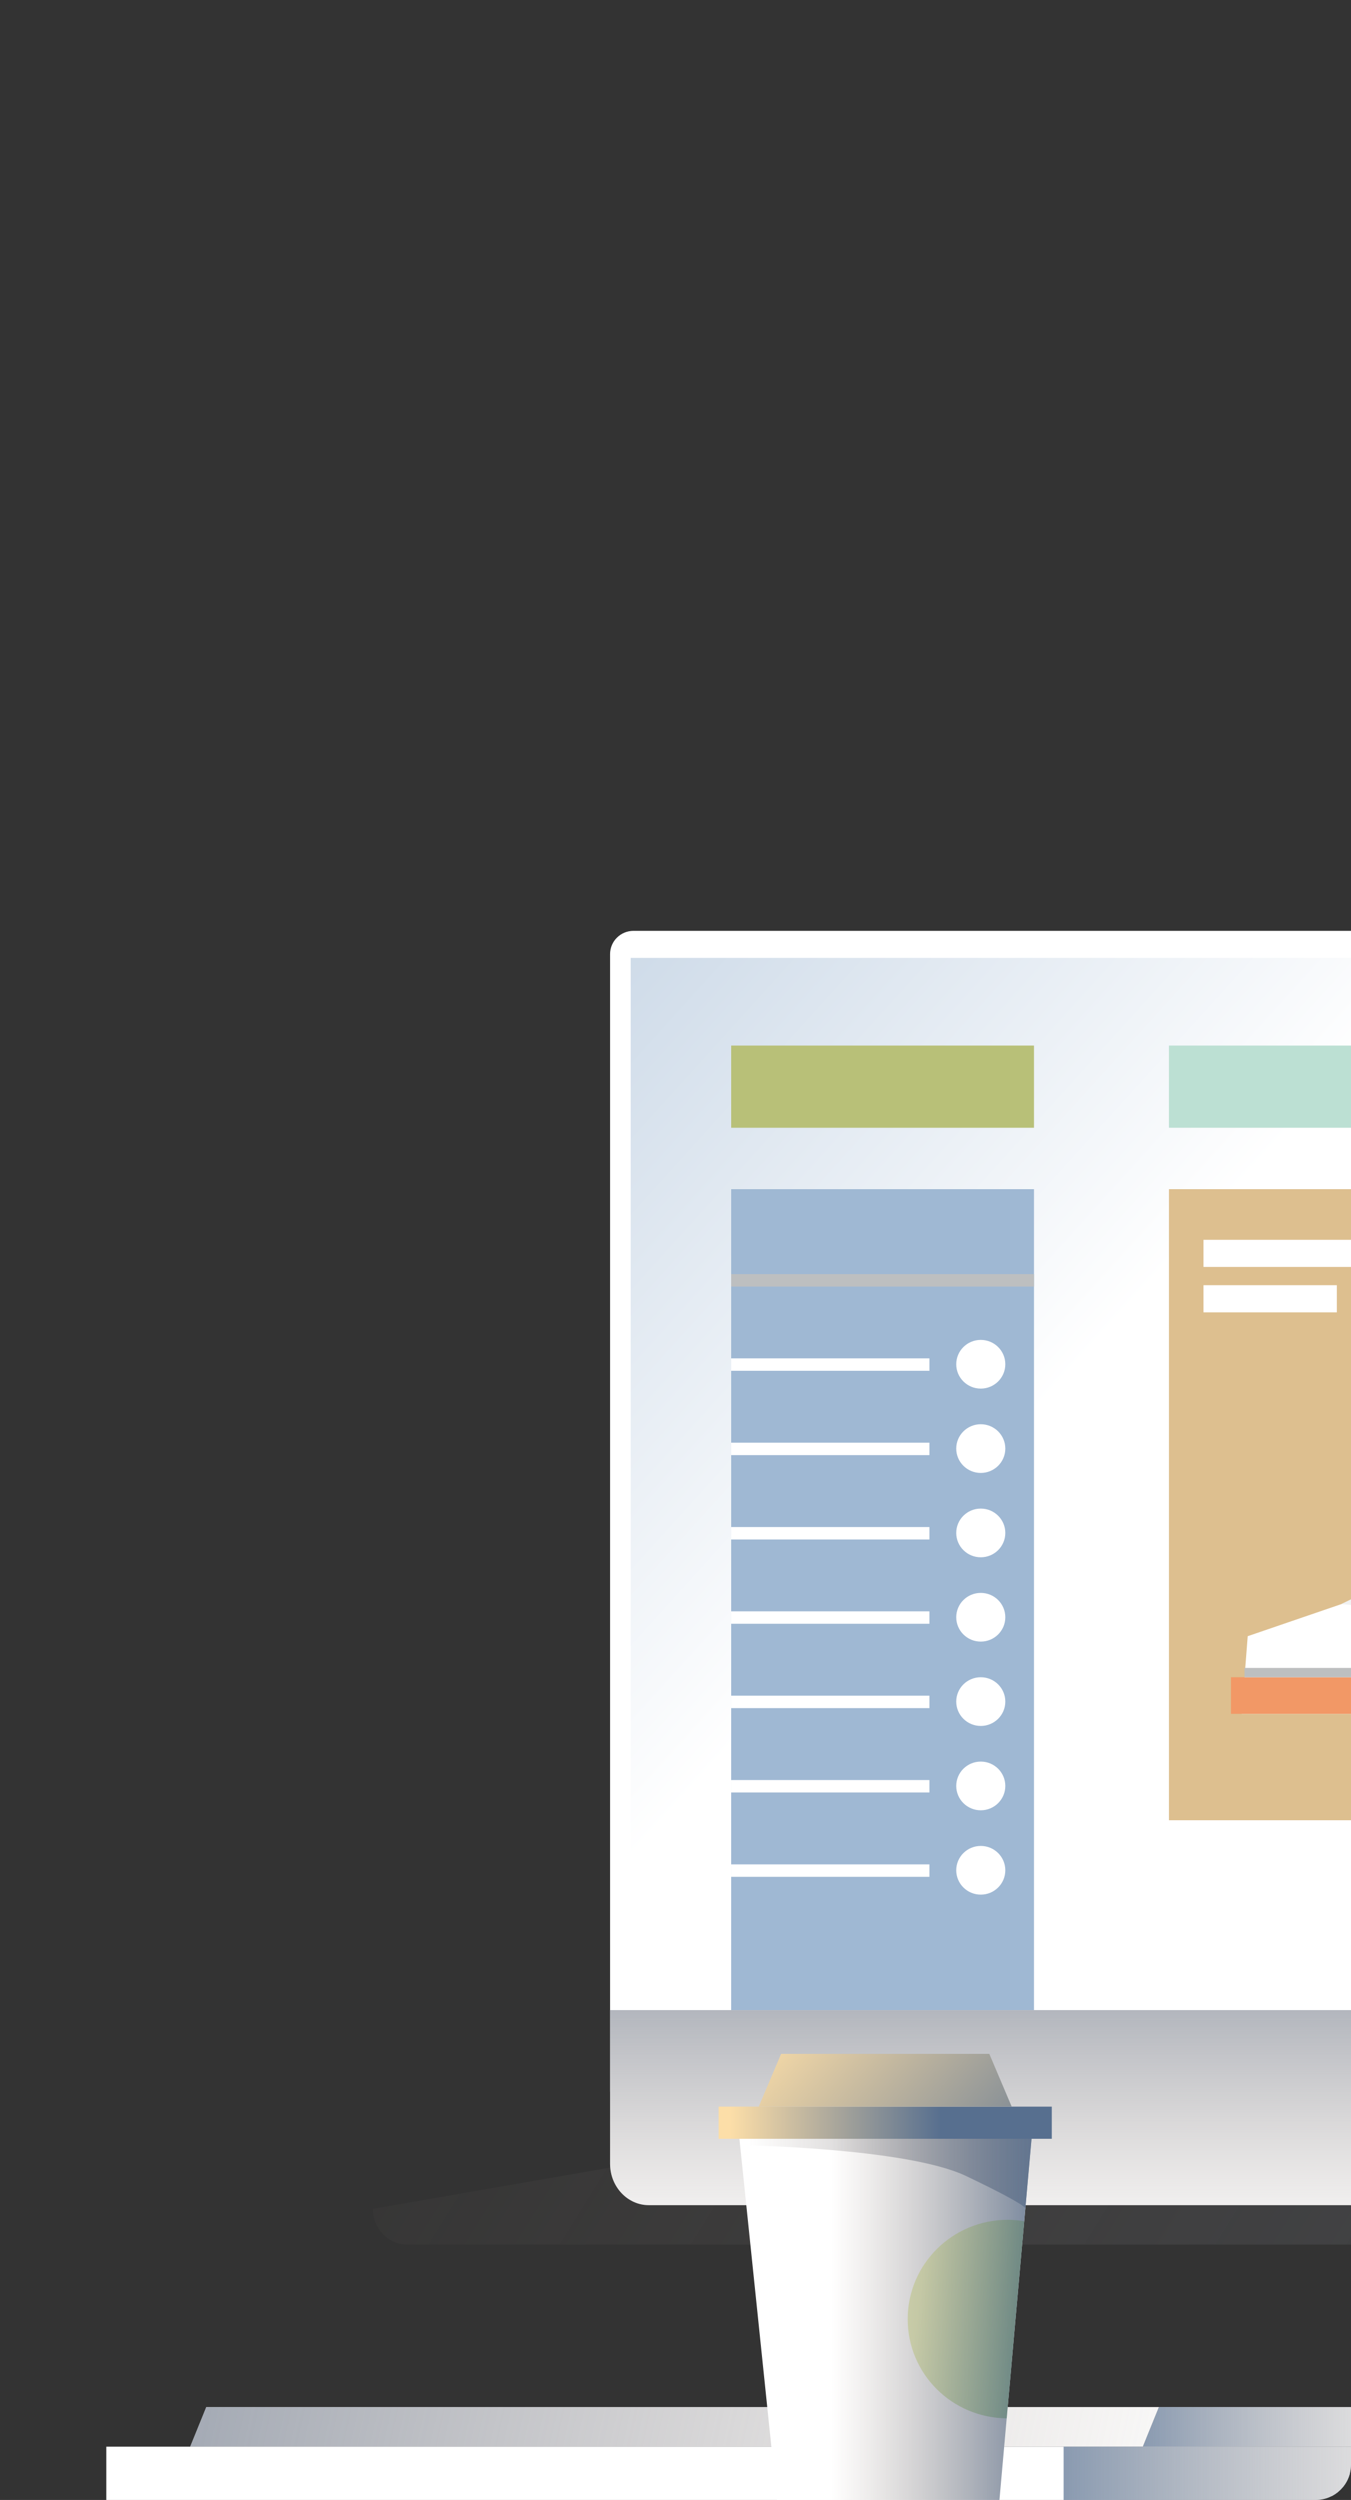 <svg width="305" height="564" viewBox="0 0 305 564" fill="none" xmlns="http://www.w3.org/2000/svg">
<rect x="0" y="0" width="305" height="564" fill="#333333" stroke="none"/>
<g clip-path="url(#clip0_1306_146963)">
<g clip-path="url(#clip1_1306_146963)">
<path opacity="0.4" d="M655.285 257.896H190.348C186.083 257.896 182.625 261.251 182.625 265.394V481.218L84.184 498.317C84.184 502.772 87.641 506.385 91.907 506.385H314.471L324.44 558.73H317.169V563.083H546.998L527.78 506.385H655.292C659.557 506.385 663.015 502.772 663.015 498.317V265.394C663.015 261.251 659.557 257.896 655.292 257.896H655.285Z" fill="url(#paint0_linear_1306_146963)"/>
<path d="M475.572 563.083H320.269L304.672 479.418H459.975L475.572 563.083Z" fill="white"/>
<path opacity="0.5" d="M475.572 563.083H320.269L304.672 479.418H459.975L475.572 563.083Z" fill="url(#paint1_linear_1306_146963)"/>
<path opacity="0.4" d="M470.095 533.686L459.983 479.412H304.68L309.678 506.223C343.062 512.559 421.32 524.341 470.102 533.686H470.095Z" fill="url(#paint2_linear_1306_146963)"/>
<path d="M605.625 210H143.023C140.1 210 137.73 212.35 137.73 215.249V471.792C137.73 474.691 140.1 477.042 143.023 477.042H605.625C608.548 477.042 610.918 474.691 610.918 471.792V215.249C610.918 212.35 608.548 210 605.625 210Z" fill="white"/>
<path d="M605.201 216.105H142.387V455.745H605.201V216.105Z" fill="url(#paint3_linear_1306_146963)"/>
<path d="M137.73 453.484V488.152C137.73 493.307 141.647 497.49 146.474 497.49H602.175C607.001 497.49 610.918 493.313 610.918 488.152V453.484H137.73Z" fill="white"/>
<path d="M137.73 453.484V488.152C137.73 493.307 141.647 497.49 146.474 497.49H602.175C607.001 497.49 610.918 493.313 610.918 488.152V453.484H137.73Z" fill="url(#paint4_linear_1306_146963)"/>
<path d="M233.434 268.279H165.07V453.483H233.434V268.279Z" fill="#9FB8D3"/>
<path d="M233.434 235.881H165.07V254.427H233.434V235.881Z" fill="#B8C078"/>
<path d="M233.434 287.451H165.07V290.256H233.434V287.451Z" fill="#BDBFC0"/>
<path d="M605.202 235.881H263.902V254.427H605.202V235.881Z" fill="#BCE0D3"/>
<path d="M209.827 306.445H165.07V309.25H209.827V306.445Z" fill="white"/>
<path d="M221.418 313.271C224.477 313.271 226.957 310.811 226.957 307.777C226.957 304.743 224.477 302.283 221.418 302.283C218.359 302.283 215.879 304.743 215.879 307.777C215.879 310.811 218.359 313.271 221.418 313.271Z" fill="white"/>
<path d="M209.827 325.473H165.07V328.277H209.827V325.473Z" fill="white"/>
<path d="M221.418 332.298C224.477 332.298 226.957 329.839 226.957 326.804C226.957 323.77 224.477 321.311 221.418 321.311C218.359 321.311 215.879 323.77 215.879 326.804C215.879 329.839 218.359 332.298 221.418 332.298Z" fill="white"/>
<path d="M209.827 344.502H165.07V347.307H209.827V344.502Z" fill="white"/>
<path d="M221.418 351.328C224.477 351.328 226.957 348.868 226.957 345.834C226.957 342.8 224.477 340.34 221.418 340.34C218.359 340.34 215.879 342.8 215.879 345.834C215.879 348.868 218.359 351.328 221.418 351.328Z" fill="white"/>
<path d="M209.827 363.523H165.07V366.328H209.827V363.523Z" fill="white"/>
<path d="M221.418 370.349C224.477 370.349 226.957 367.889 226.957 364.855C226.957 361.821 224.477 359.361 221.418 359.361C218.359 359.361 215.879 361.821 215.879 364.855C215.879 367.889 218.359 370.349 221.418 370.349Z" fill="white"/>
<path d="M209.827 382.551H165.07V385.355H209.827V382.551Z" fill="white"/>
<path d="M221.418 389.376C224.477 389.376 226.957 386.917 226.957 383.883C226.957 380.848 224.477 378.389 221.418 378.389C218.359 378.389 215.879 380.848 215.879 383.883C215.879 386.917 218.359 389.376 221.418 389.376Z" fill="white"/>
<path d="M209.827 401.58H165.07V404.385H209.827V401.58Z" fill="white"/>
<path d="M221.418 408.406C224.477 408.406 226.957 405.946 226.957 402.912C226.957 399.878 224.477 397.418 221.418 397.418C218.359 397.418 215.879 399.878 215.879 402.912C215.879 405.946 218.359 408.406 221.418 408.406Z" fill="white"/>
<path d="M209.827 420.607H165.07V423.412H209.827V420.607Z" fill="white"/>
<path d="M221.418 427.433C224.477 427.433 226.957 424.973 226.957 421.939C226.957 418.905 224.477 416.445 221.418 416.445C218.359 416.445 215.879 418.905 215.879 421.939C215.879 424.973 218.359 427.433 221.418 427.433Z" fill="white"/>
<path d="M416.159 268.279H263.902V410.652H416.159V268.279Z" fill="#DDBF8F"/>
<path d="M280.32 386.647H394.379V314.928H355.045C350.512 314.928 346.555 317.984 345.446 322.343L340.037 343.525L303.62 361.616L281.683 369.127L280.32 386.654V386.647Z" fill="white"/>
<path d="M398.465 378.389H277.902V386.646H398.465V378.389Z" fill="#F29866"/>
<path d="M325.096 279.703H271.699V285.822H325.096V279.703Z" fill="white"/>
<path d="M301.804 289.949H271.699V296.068H301.804V289.949Z" fill="white"/>
<path d="M302.805 361.888L339.167 364.93L357.619 348.801L358.53 336.788L344.61 325.59L340.037 343.525L302.805 361.888Z" fill="#F1F2F2"/>
<path d="M394.376 376.291H280.961V378.389H394.376V376.291Z" fill="#BDBFC0"/>
<path d="M474.633 558.045H290.074V563.084H475.872L474.633 558.045Z" fill="white"/>
<path d="M474.633 558.045H290.074V563.084H475.872L474.633 558.045Z" fill="url(#paint5_linear_1306_146963)"/>
<path d="M261.648 543.037H46.573L42.938 551.981H258.012L261.648 543.037Z" fill="white"/>
<path d="M261.648 543.037H46.573L42.938 551.981H258.012L261.648 543.037Z" fill="url(#paint6_linear_1306_146963)"/>
<path d="M336.81 551.981L332.873 543.037H261.647L258.012 551.981H336.81Z" fill="white"/>
<path opacity="0.7" d="M336.81 551.981L332.873 543.037H261.647L258.012 551.981H336.81Z" fill="url(#paint7_linear_1306_146963)"/>
<path d="M348.875 551.98H24V564.007H348.875V551.98Z" fill="white"/>
<path d="M233.212 478.768H166.539L175.392 564.001H225.633L233.212 478.768Z" fill="white"/>
<path d="M233.212 478.768H166.539L175.392 564.001H225.633L233.212 478.768Z" fill="url(#paint8_linear_1306_146963)"/>
<path d="M166.601 483.942C166.601 483.942 204.579 484.479 218.074 490.903C231.562 497.327 231.487 498.183 231.487 498.183L233.212 478.768H166.539L166.601 483.942Z" fill="url(#paint9_linear_1306_146963)"/>
<path opacity="0.5" d="M231.227 501.117C230.015 500.92 228.776 500.791 227.509 500.791C215.034 500.791 204.922 510.821 204.922 523.194C204.922 535.568 214.911 545.455 227.269 545.584L231.227 501.124V501.117Z" fill="url(#paint10_linear_1306_146963)"/>
<path d="M237.452 475.264H162.234V482.516H237.452V475.264Z" fill="url(#paint11_linear_1306_146963)"/>
<path d="M228.401 475.263H171.293L176.346 463.352H223.341L228.401 475.263Z" fill="url(#paint12_linear_1306_146963)"/>
<path opacity="0.7" d="M348.874 551.98H240.121V564.007H348.874V551.98Z" fill="url(#paint13_linear_1306_146963)"/>
</g>
</g>
<defs>
<linearGradient id="paint0_linear_1306_146963" x1="612.781" y1="528.503" x2="177.461" y2="257.665" gradientUnits="userSpaceOnUse">
<stop stop-color="#576F8F"/>
<stop offset="1" stop-color="#9E8E83" stop-opacity="0"/>
</linearGradient>
<linearGradient id="paint1_linear_1306_146963" x1="390.125" y1="491.166" x2="390.125" y2="557.439" gradientUnits="userSpaceOnUse">
<stop stop-color="#576F8F"/>
<stop offset="1" stop-color="#9E8E83" stop-opacity="0"/>
</linearGradient>
<linearGradient id="paint2_linear_1306_146963" x1="387.381" y1="494.61" x2="387.381" y2="554.975" gradientUnits="userSpaceOnUse">
<stop stop-color="#576F8F"/>
<stop offset="1" stop-color="#9E8E83" stop-opacity="0"/>
</linearGradient>
<linearGradient id="paint3_linear_1306_146963" x1="84.388" y1="78.058" x2="286.325" y2="260.95" gradientUnits="userSpaceOnUse">
<stop stop-color="#9FB8D3"/>
<stop offset="1" stop-color="white"/>
</linearGradient>
<linearGradient id="paint4_linear_1306_146963" x1="374.324" y1="407.618" x2="374.324" y2="511.683" gradientUnits="userSpaceOnUse">
<stop stop-color="#576F8F"/>
<stop offset="1" stop-color="#9E8E83" stop-opacity="0"/>
</linearGradient>
<linearGradient id="paint5_linear_1306_146963" x1="290.074" y1="560.564" x2="475.872" y2="560.564" gradientUnits="userSpaceOnUse">
<stop stop-color="#576F8F"/>
<stop offset="1" stop-color="#9E8E83" stop-opacity="0"/>
</linearGradient>
<linearGradient id="paint6_linear_1306_146963" x1="-84.192" y1="497.225" x2="281.841" y2="576.33" gradientUnits="userSpaceOnUse">
<stop stop-color="#576F8F"/>
<stop offset="1" stop-color="#9E8E83" stop-opacity="0"/>
</linearGradient>
<linearGradient id="paint7_linear_1306_146963" x1="258.012" y1="547.506" x2="336.81" y2="547.506" gradientUnits="userSpaceOnUse">
<stop stop-color="#576F8F"/>
<stop offset="1" stop-color="#9E8E83" stop-opacity="0"/>
</linearGradient>
<linearGradient id="paint8_linear_1306_146963" x1="241.017" y1="521.388" x2="187.682" y2="521.388" gradientUnits="userSpaceOnUse">
<stop stop-color="#576F8F"/>
<stop offset="1" stop-color="#9E8E83" stop-opacity="0"/>
</linearGradient>
<linearGradient id="paint9_linear_1306_146963" x1="241.531" y1="488.479" x2="168.908" y2="488.479" gradientUnits="userSpaceOnUse">
<stop stop-color="#576F8F"/>
<stop offset="1" stop-color="#9E8E83" stop-opacity="0"/>
</linearGradient>
<linearGradient id="paint10_linear_1306_146963" x1="239.689" y1="524.987" x2="207.35" y2="520.15" gradientUnits="userSpaceOnUse">
<stop stop-color="#2E655D"/>
<stop offset="1" stop-color="#B8C078"/>
</linearGradient>
<linearGradient id="paint11_linear_1306_146963" x1="246.832" y1="478.89" x2="164.905" y2="478.89" gradientUnits="userSpaceOnUse">
<stop offset="0.42" stop-color="#576F8F"/>
<stop offset="1" stop-color="#FCDEA8"/>
</linearGradient>
<linearGradient id="paint12_linear_1306_146963" x1="236.213" y1="502.59" x2="177.736" y2="451.728" gradientUnits="userSpaceOnUse">
<stop stop-color="#576F8F"/>
<stop offset="1" stop-color="#FCDEA8"/>
</linearGradient>
<linearGradient id="paint13_linear_1306_146963" x1="240.121" y1="557.99" x2="348.874" y2="557.99" gradientUnits="userSpaceOnUse">
<stop stop-color="#576F8F"/>
<stop offset="1" stop-color="#9E8E83" stop-opacity="0"/>
</linearGradient>
<clipPath id="clip0_1306_146963">
<rect width="305" height="564" rx="8" fill="white"/>
</clipPath>
<clipPath id="clip1_1306_146963">
<rect width="639" height="354" fill="white" transform="translate(24 210)"/>
</clipPath>
</defs>
</svg>
